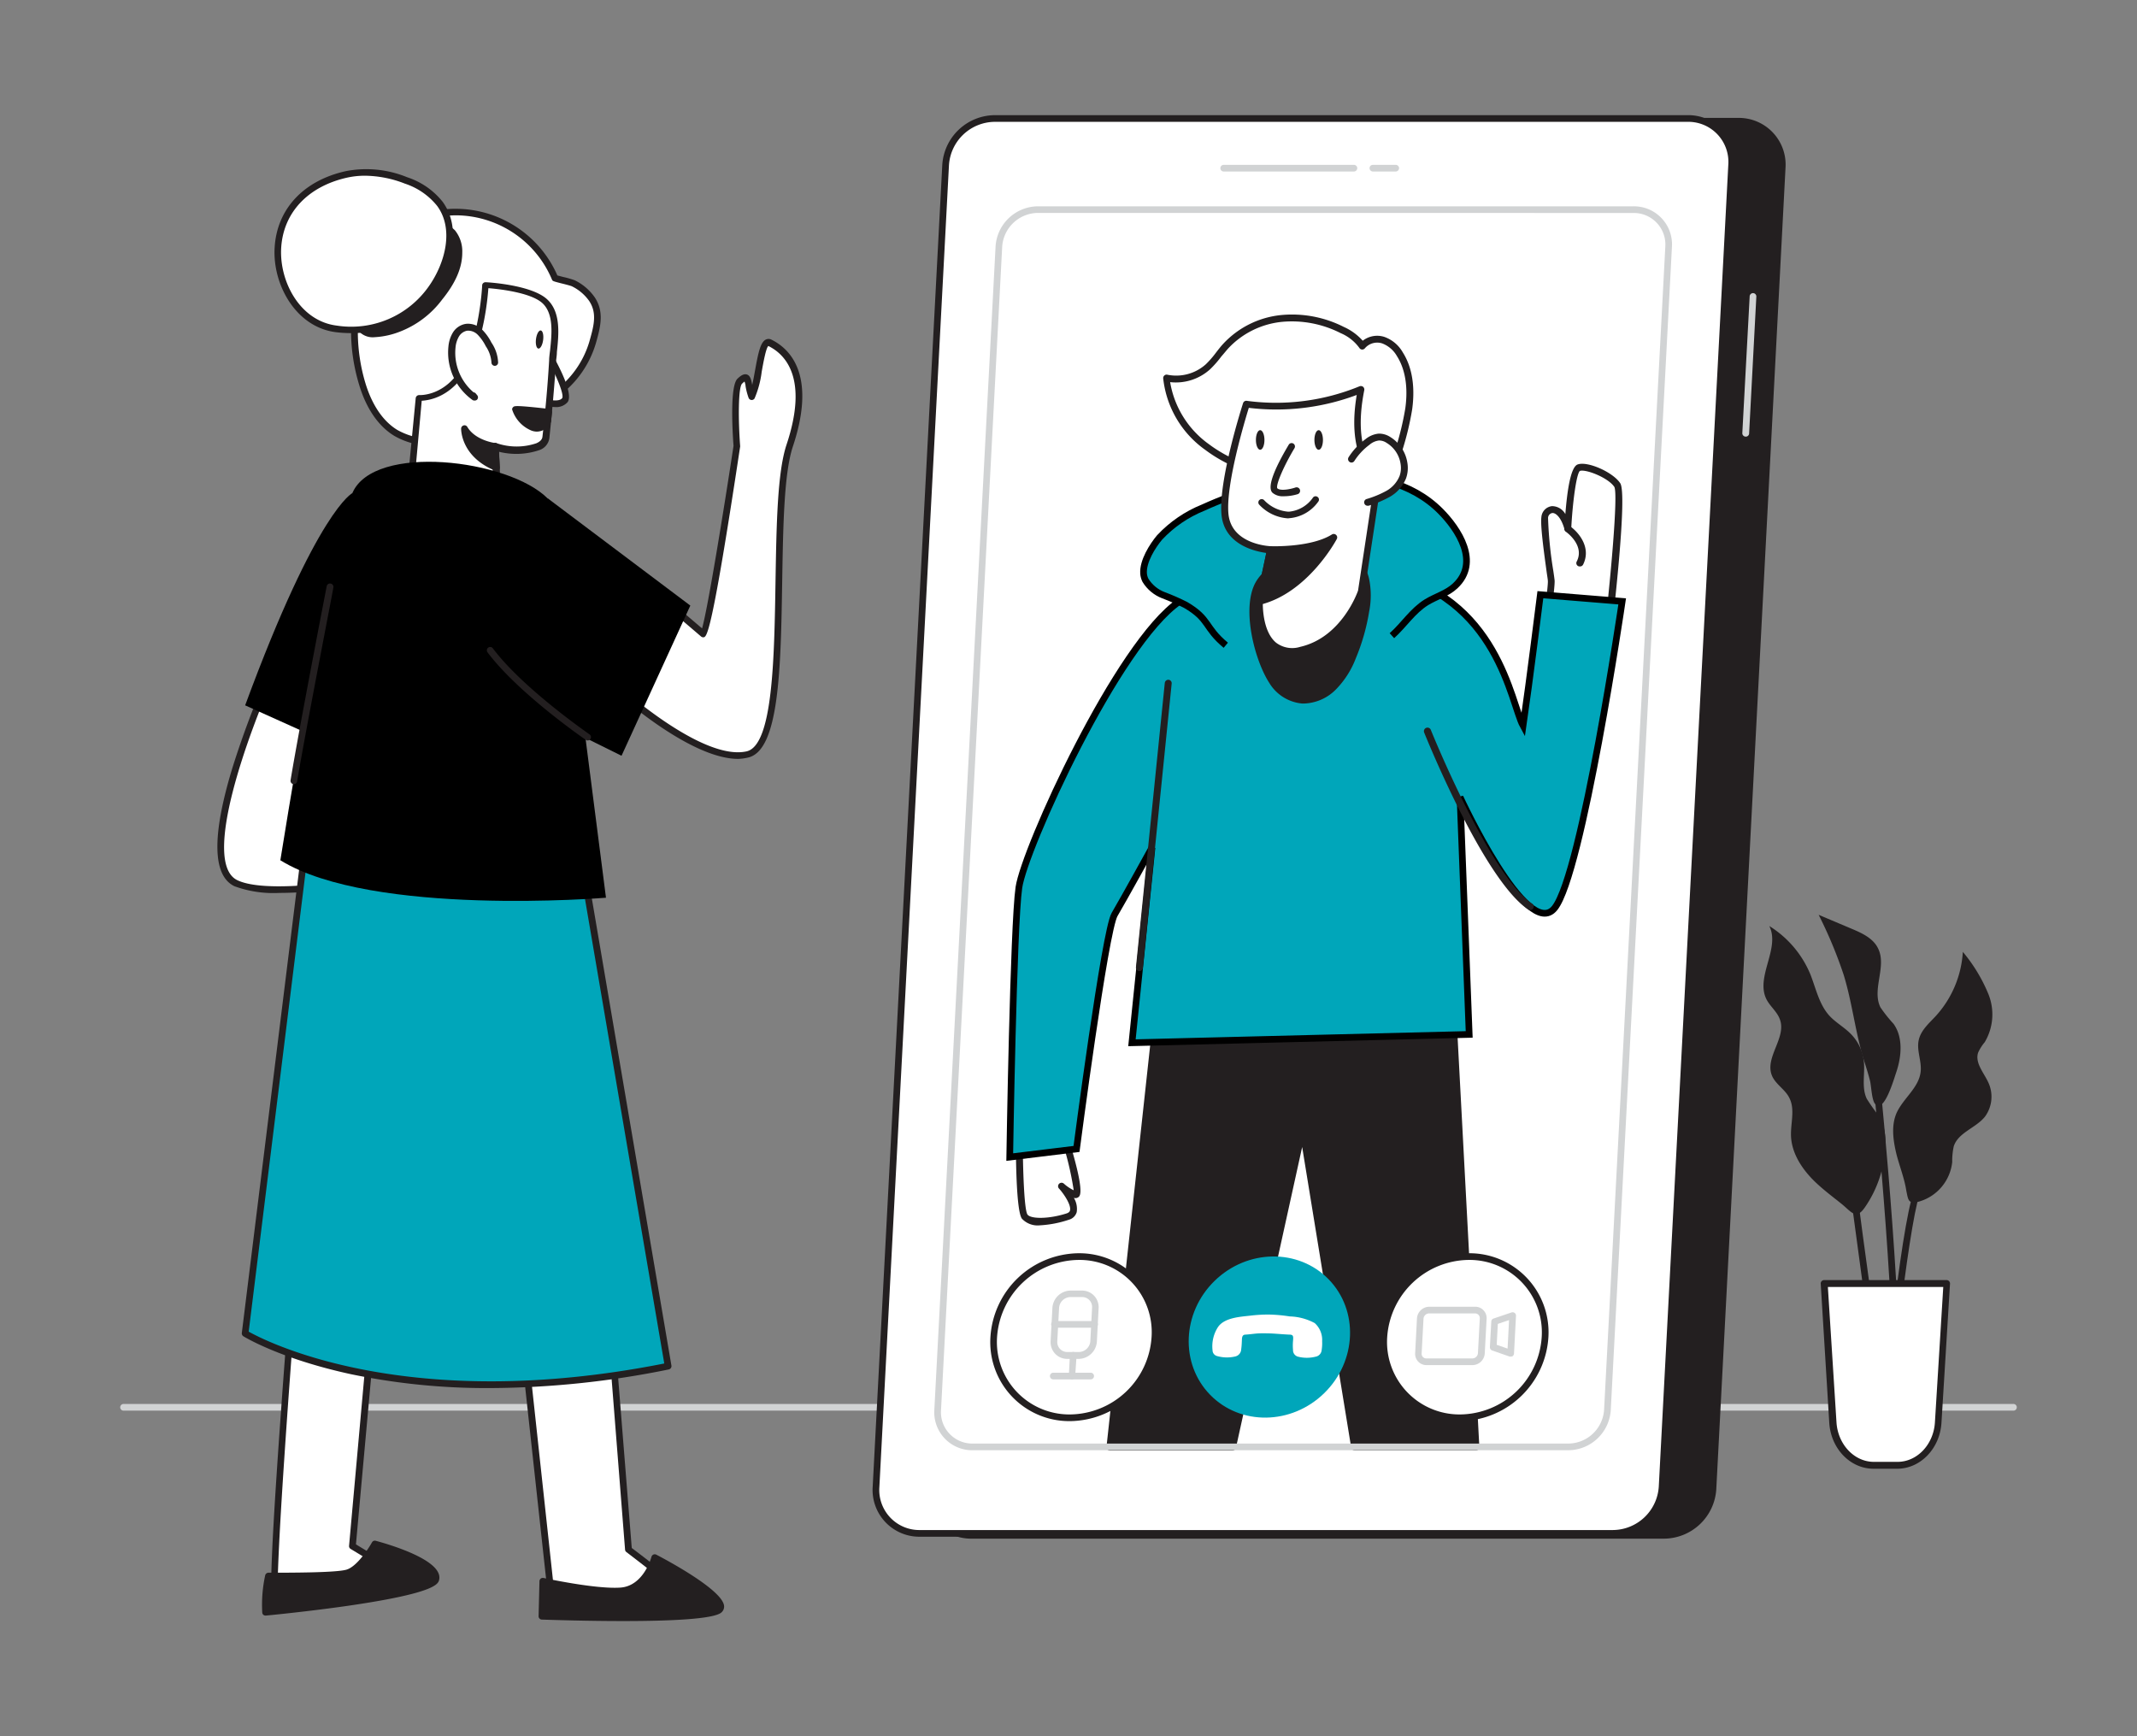 <?xml version="1.0" encoding="UTF-8" standalone="no"?>
<svg
   xmlns:dc="http://purl.org/dc/elements/1.1/"
   xmlns:cc="http://creativecommons.org/ns#"
   xmlns:rdf="http://www.w3.org/1999/02/22-rdf-syntax-ns#"
   xmlns:svg="http://www.w3.org/2000/svg"
   xmlns="http://www.w3.org/2000/svg"
   xmlns:sodipodi="http://sodipodi.sourceforge.net/DTD/sodipodi-0.dtd"
   xmlns:inkscape="http://www.inkscape.org/namespaces/inkscape"
   inkscape:version="1.0 (4035a4fb49, 2020-05-01)"
   sodipodi:docname="video_call_illustration_altered2-cropped.svg"
   id="svg1219"
   version="1.1"
   viewBox="0 0 320 260"
   width="320"
   height="260">
  <rect x="0" y="0" width="320" height="260" fill="#808080" stroke="none"/>
  <defs
     id="defs1223" />
  <sodipodi:namedview
     inkscape:current-layer="_169_video_call_flatline"
     inkscape:window-maximized="1"
     inkscape:window-y="-8"
     inkscape:window-x="-8"
     inkscape:cy="143.53932"
     inkscape:cx="203.57584"
     inkscape:zoom="1.725"
     showgrid="false"
     id="namedview1221"
     inkscape:window-height="1017"
     inkscape:window-width="1920"
     inkscape:pageshadow="2"
     inkscape:pageopacity="0"
     guidetolerance="10"
     gridtolerance="10"
     objecttolerance="10"
     borderopacity="1"
     bordercolor="#666666"
     pagecolor="#ffffff"
     inkscape:document-rotation="0" />
  <g
     data-name="#169_video_call_flatline"
     id="_169_video_call_flatline">
    <g
       id="g1022"
       transform="translate(-40,-22.505)">
      <path
         d="m 341.5,233.75 h -283 a 0.5,0.5 0 0 1 -0.5,-0.5 0.5,0.5 0 0 1 0.5,-0.5 h 283 a 0.5,0.5 0 0 1 0.5,0.5 0.5,0.5 0 0 1 -0.5,0.5 z"
         fill="#d1d3d4"
         id="path1030" />
      <path
         d="M 289.22,252.48 H 185.46 a 6.55,6.55 0 0 1 -6.61,-7 L 189.27,47.57 a 7.43,7.43 0 0 1 7.34,-7 h 103.76 a 6.54,6.54 0 0 1 6.6,7 l -10.41,197.94 a 7.44,7.44 0 0 1 -7.34,6.97 z"
         fill="#231f20"
         id="path1032" />
      <path
         d="M 289.22,252.92 H 185.46 a 7,7 0 0 1 -7.05,-7.44 L 188.83,47.55 a 7.88,7.88 0 0 1 7.78,-7.39 h 103.76 a 7,7 0 0 1 7,7.43 L 297,245.53 a 7.89,7.89 0 0 1 -7.78,7.39 z M 196.61,41 a 7,7 0 0 0 -6.9,6.55 l -10.42,197.98 a 6.11,6.11 0 0 0 6.17,6.51 h 103.76 a 7,7 0 0 0 6.9,-6.56 L 306.53,47.55 A 6.1,6.1 0 0 0 300.37,41 Z"
         fill="#231f20"
         id="path1034" />
      <path
         d="M 281.55,252.13 H 177.79 a 6.55,6.55 0 0 1 -6.61,-7 L 181.6,47.22 a 7.43,7.43 0 0 1 7.34,-7 H 292.7 a 6.54,6.54 0 0 1 6.6,7 l -10.41,197.94 a 7.44,7.44 0 0 1 -7.34,6.97 z"
         fill="#ffffff"
         id="path1036" />
      <path
         d="M 281.55,252.63 H 177.79 a 7,7 0 0 1 -7.11,-7.5 L 181.1,47.19 a 7.94,7.94 0 0 1 7.84,-7.44 H 292.7 a 7,7 0 0 1 7.1,7.5 l -10.41,197.93 a 8,8 0 0 1 -7.84,7.45 z M 188.94,40.75 a 6.93,6.93 0 0 0 -6.84,6.5 l -10.42,197.93 a 6,6 0 0 0 6.11,6.45 h 103.76 a 6.94,6.94 0 0 0 6.84,-6.5 L 298.8,47.19 a 6,6 0 0 0 -6.1,-6.44 z"
         fill="#231f20"
         id="path1038" />
      <path
         d="m 199.32,192.68 c 0,0 2.92,9.31 1.64,8.79 a 6.41,6.41 0 0 1 -2,-1.32 c 0,0 3.38,3.81 1,4.6 -2.38,0.79 -5.59,1.18 -6.45,0 -0.86,-1.18 -0.81,-12.07 -0.81,-12.07"
         fill="#ffffff"
         id="path1040" />
      <path
         d="m 195.71,206 a 3.22,3.22 0 0 1 -2.69,-1 c -0.88,-1.22 -0.91,-9.78 -0.9,-12.37 a 0.51,0.51 0 0 1 0.51,-0.52 v 0 a 0.52,0.52 0 0 1 0.52,0.52 c 0,5.26 0.23,11.1 0.71,11.76 0.48,0.66 3.14,0.7 5.87,-0.18 0.37,-0.13 0.46,-0.3 0.49,-0.43 0.23,-0.84 -1,-2.61 -1.68,-3.33 a 0.52,0.52 0 0 1 0.76,-0.7 6.2,6.2 0 0 0 1.48,1 47.09,47.09 0 0 0 -1.95,-8 0.523,0.523 0 0 1 1,-0.31 c 2.64,8.43 1.93,9.09 1.69,9.31 a 0.72,0.72 0 0 1 -0.72,0.13 3.21,3.21 0 0 1 0.43,2.14 1.66,1.66 0 0 1 -1.17,1.14 16.4,16.4 0 0 1 -4.35,0.84 z"
         fill="#231f20"
         id="path1042" />
      <polygon
         points="242.84,239.18 235.06,191.5 224.56,239.18 206.2,239.18 214.01,167.41 257.38,170.81 261.01,239.18 "
         fill="#231f20"
         id="polygon1044" />
      <path
         d="m 261,239.7 h -18.16 a 0.51,0.51 0 0 1 -0.51,-0.43 l -7.34,-45 -9.92,45.06 a 0.53,0.53 0 0 1 -0.51,0.4 H 206.2 a 0.49,0.49 0 0 1 -0.38,-0.17 0.5,0.5 0 0 1 -0.13,-0.4 l 7.81,-71.78 a 0.52,0.52 0 0 1 0.55,-0.46 l 43.37,3.41 a 0.51,0.51 0 0 1 0.47,0.49 l 3.63,68.37 a 0.49,0.49 0 0 1 -0.14,0.38 0.51,0.51 0 0 1 -0.38,0.13 z m -17.73,-1 h 17.18 l -3.57,-67.38 -42.41,-3.32 -7.69,70.71 h 17.37 l 10.41,-47.28 a 0.51,0.51 0 0 1 1,0 z"
         fill="#231f20"
         id="path1046" />
      <path
         d="m 271,119.74 c 0,0 1.37,-9.28 1.27,-10.24 -0.1,-0.96 -1.18,-7.83 -1,-9.44 0.18,-1.61 2.48,-2.09 3.47,1.64 0,0 0.45,-8.69 1.63,-9.12 1.18,-0.43 4.76,1.06 5.78,2.62 1.02,1.56 -1.78,25.31 -1.78,25.31"
         fill="#ffffff"
         id="path1048" />
      <path
         d="m 280.39,121 h -0.06 a 0.51,0.51 0 0 1 -0.45,-0.57 c 1.33,-11.26 2.43,-23.84 1.86,-25 -0.92,-1.4 -4.3,-2.71 -5.17,-2.4 -0.53,0.46 -1.1,4.86 -1.29,8.66 a 0.52,0.52 0 0 1 -1,0.11 c -0.48,-1.76 -1.29,-2.51 -1.83,-2.47 a 0.76,0.76 0 0 0 -0.64,0.75 60.2,60.2 0 0 0 0.79,7.93 c 0.1,0.68 0.17,1.18 0.19,1.4 0.1,1 -1,8.8 -1.27,10.36 a 0.52,0.52 0 1 1 -1,-0.15 c 0.53,-3.56 1.33,-9.46 1.26,-10.11 0,-0.2 -0.09,-0.7 -0.18,-1.35 -0.46,-3.33 -0.95,-7 -0.79,-8.21 a 1.79,1.79 0 0 1 1.59,-1.65 2.29,2.29 0 0 1 2,1.19 c 0.28,-3.55 0.8,-7.06 1.84,-7.43 1.47,-0.54 5.29,1.15 6.38,2.81 1.09,1.66 -1,20 -1.7,25.66 a 0.51,0.51 0 0 1 -0.53,0.47 z"
         fill="#231f20"
         id="path1050" />
      <path
         d="m 274.76,101.7 c 0,0 3.27,2.23 1.81,5.12"
         fill="#ffffff"
         id="path1052" />
      <path
         d="m 276.57,107.33 a 0.5,0.5 0 0 1 -0.46,-0.75 c 1.24,-2.45 -1.61,-4.43 -1.64,-4.45 a 0.52,0.52 0 0 1 -0.13,-0.72 0.51,0.51 0 0 1 0.72,-0.13 c 1.25,0.85 3.29,3.17 2,5.77 a 0.52,0.52 0 0 1 -0.49,0.28 z"
         fill="#231f20"
         id="path1054" />
      <path
         d="m 247.29,108.28 c 0,0 -21.41,-2 -30.66,4.28 -9.25,6.28 -23.23,37.09 -24.06,42.86 -0.83,5.77 -1.37,40.36 -1.37,40.36 l 10,-1.22 c 0,0 4.26,-32.66 5.7,-35.11 1.44,-2.45 5.6,-10 5.6,-10 l -3,29.21 50.5,-1.25 -1.37,-35.53 c 0,0 10.05,21.76 14.17,16.6 4.12,-5.16 10.11,-45.92 10.11,-45.92 l -12.25,-1 c 0,0 -1.64,13.14 -2.59,19.62 -1.8,-3.3 -3.74,-19.44 -20.78,-22.9 z"
         fill="#00a6ba"
         id="path1056"
         style="stroke:#000000;stroke-opacity:1" />
      <path
         d="M 223.552,119.131 C 220.324,116.449 221.21,115.23 217.51,113.08 c -1.07,-0.539 -2.168,-1.019 -3.29,-1.44 -1.123,-0.427 -2.073,-1.215 -2.7,-2.24 -0.16,-0.318 -0.256,-0.665 -0.28,-1.02 -0.12,-1.83 1.35,-4.14 2.4,-5.39 1.824,-1.949 4.053,-3.475 6.53,-4.47 10.41,-4.75 26.83,-8.19 35.51,0.51 2.68,2.69 6,7.68 2.22,11.21 -1.21,1.14 -2.89,1.59 -4.31,2.46 -2.07,1.29 -3.37,3.39 -5.16,5"
         fill="#00a6ba"
         id="path1058"
         style="stroke:#000000;stroke-opacity:1"
         sodipodi:nodetypes="ccccccccccc" />
      <path
         d="m 230.46,124.48 a 5.89,5.89 0 0 0 4.52,2.86 6.46,6.46 0 0 0 4.68,-2 13.26,13.26 0 0 0 2.76,-4.39 29.77,29.77 0 0 0 2,-6.92 11.79,11.79 0 0 0 0,-4.66 5.27,5.27 0 0 0 -2.68,-3.58 c -3.68,-1.74 -11.67,0.51 -13.51,4.55 -1.72,3.78 0.2,11.01 2.23,14.14 z"
         fill="#231f20"
         id="path1060" />
      <path
         d="M 235.21,127.86 H 235 a 6.43,6.43 0 0 1 -4.94,-3.1 v 0 c -2.13,-3.3 -4.07,-10.65 -2.24,-14.66 0.84,-1.83 2.92,-3.47 5.71,-4.49 3.13,-1.14 6.47,-1.26 8.49,-0.3 a 5.71,5.71 0 0 1 3,3.92 12.39,12.39 0 0 1 0,4.86 30.79,30.79 0 0 1 -2,7 13.51,13.51 0 0 1 -2.88,4.56 7,7 0 0 1 -4.93,2.21 z m -4.32,-3.66 a 5.41,5.41 0 0 0 4.11,2.63 6,6 0 0 0 4.3,-1.87 12.89,12.89 0 0 0 2.65,-4.23 29.29,29.29 0 0 0 2,-6.81 11.44,11.44 0 0 0 0,-4.45 4.71,4.71 0 0 0 -2.4,-3.23 c -1.76,-0.83 -4.85,-0.7 -7.69,0.34 -2.54,0.92 -4.41,2.36 -5.13,4 -1.66,3.63 0.21,10.64 2.17,13.67 z"
         fill="#231f20"
         id="path1062" />
      <path
         d="m 248.81,92.13 a 66.86,66.86 0 0 0 2.19,-8.38 12.2,12.2 0 0 0 -1.32,-8.2 4.78,4.78 0 0 0 -2.5,-2.11 2.93,2.93 0 0 0 -3.13,0.89 6.92,6.92 0 0 0 -3,-2.39 16.75,16.75 0 0 0 -9.07,-1.75 13.22,13.22 0 0 0 -8.42,4.18 38.16,38.16 0 0 1 -2.6,3.06 7.11,7.11 0 0 1 -6.22,1.69 14.71,14.71 0 0 0 6.11,10.35 28.67,28.67 0 0 0 11.41,4.68 19,19 0 0 0 6.59,0.48 9,9 0 0 0 5.85,-3.13"
         fill="#ffffff"
         id="path1064" />
      <path
         d="m 237,95.26 a 24,24 0 0 1 -4.9,-0.6 c -5,-1.06 -8.67,-2.57 -11.61,-4.78 a 15.11,15.11 0 0 1 -6.31,-10.72 0.52,0.52 0 0 1 0.18,-0.43 0.49,0.49 0 0 1 0.45,-0.11 6.64,6.64 0 0 0 5.76,-1.57 14.51,14.51 0 0 0 1.56,-1.8 c 0.32,-0.41 0.64,-0.83 1,-1.22 a 13.7,13.7 0 0 1 8.76,-4.35 17.12,17.12 0 0 1 9.35,1.79 8.32,8.32 0 0 1 2.82,2.06 3.52,3.52 0 0 1 3.22,-0.58 5.16,5.16 0 0 1 2.78,2.33 c 1.76,2.77 1.73,6.17 1.4,8.54 a 43.9,43.9 0 0 1 -1.52,6.28 c -0.22,0.72 -0.43,1.44 -0.63,2.17 a 0.519,0.519 0 1 1 -1,-0.28 c 0.2,-0.73 0.41,-1.45 0.63,-2.18 a 43.45,43.45 0 0 0 1.49,-6.13 c 0.31,-2.2 0.34,-5.35 -1.25,-7.85 a 4.29,4.29 0 0 0 -2.21,-1.9 2.42,2.42 0 0 0 -2.57,0.71 0.52,0.52 0 0 1 -0.43,0.21 0.52,0.52 0 0 1 -0.42,-0.25 6.63,6.63 0 0 0 -2.78,-2.2 16.09,16.09 0 0 0 -8.77,-1.7 12.73,12.73 0 0 0 -8.1,4 c -0.33,0.37 -0.64,0.77 -1,1.17 a 15.82,15.82 0 0 1 -1.68,1.92 7.64,7.64 0 0 1 -6,1.94 14.32,14.32 0 0 0 5.83,9.31 c 2.82,2.11 6.38,3.56 11.21,4.59 a 19,19 0 0 0 6.41,0.47 8.43,8.43 0 0 0 5.51,-2.93 0.51,0.51 0 0 1 0.72,-0.1 0.52,0.52 0 0 1 0.1,0.73 9.5,9.5 0 0 1 -6.19,3.32 13.14,13.14 0 0 1 -1.81,0.14 z"
         fill="#231f20"
         id="path1066" />
      <path
         d="m 230.25,104.82 -1.66,7.74 c 0,0 -0.47,8.83 6.18,7.31 6.65,-1.52 9,-8.77 9,-8.77 L 246.4,94 c 0,0 -4.7,-2.64 -2.62,-13.17 A 33.22,33.22 0 0 1 226.63,83 c 0,0 -3.63,11.42 -3.21,16.5 0.42,5.08 6.83,5.32 6.83,5.32 z"
         fill="#ffffff"
         id="path1068" />
      <path
         d="m 233.31,120.56 a 4.46,4.46 0 0 1 -2.93,-1 c -2.53,-2.13 -2.31,-6.82 -2.3,-7 l 1.54,-7.25 c -1.68,-0.23 -6.29,-1.24 -6.71,-5.73 -0.48,-5.13 3.08,-16.23 3.23,-16.7 a 0.5,0.5 0 0 1 0.56,-0.35 32.89,32.89 0 0 0 16.86,-2.17 0.55,0.55 0 0 1 0.54,0.06 0.53,0.53 0 0 1 0.19,0.51 c -2,10 2.32,12.6 2.37,12.62 a 0.54,0.54 0 0 1 0.25,0.53 l -2.6,17.13 c -0.12,0.39 -2.58,7.63 -9.43,9.2 a 7.35,7.35 0 0 1 -1.57,0.15 z m -4.21,-7.89 c 0,0 -0.18,4.3 2,6.09 a 4,4 0 0 0 3.6,0.61 c 6.28,-1.44 8.64,-8.36 8.66,-8.43 l 2.53,-16.73 c -1,-0.79 -4.17,-4 -2.73,-12.56 A 34.31,34.31 0 0 1 227,83.58 c -0.64,2.07 -3.46,11.49 -3.05,15.87 0.43,4.57 6.09,4.84 6.33,4.85 a 0.52,0.52 0 0 1 0.48,0.63 l -1.65,7.74 z"
         fill="#231f20"
         id="path1070" />
      <path
         d="m 233.41,89.36 c 0,0 -3.42,5.72 -2.52,6.58 0.9,0.86 3.29,0 3.29,0"
         fill="#ffffff"
         id="path1072" />
      <path
         d="m 232.18,96.82 a 2.34,2.34 0 0 1 -1.63,-0.52 c -1,-0.94 0.78,-4.43 2.43,-7.2 a 0.5,0.5 0 0 1 0.69,-0.17 0.51,0.51 0 0 1 0.17,0.69 c -1.61,2.68 -2.81,5.48 -2.58,6 0.48,0.46 2.07,0.12 2.75,-0.12 a 0.527,0.527 0 0 1 0.33,1 7.23,7.23 0 0 1 -2.16,0.32 z"
         fill="#231f20"
         id="path1074" />
      <ellipse
         cx="237.47"
         cy="88.38"
         rx="0.64"
         ry="1.47"
         transform="rotate(-0.06,248.232,95.623)"
         fill="#231f20"
         id="ellipse1076" />
      <ellipse
         cx="228.71"
         cy="88.38"
         rx="0.64"
         ry="1.47"
         transform="rotate(-0.06,238.682,95.618)"
         fill="#231f20"
         id="ellipse1078" />
      <path
         d="m 242.33,91.26 a 9.75,9.75 0 0 1 2.39,-2.57 3.3,3.3 0 0 1 1.72,-0.74 2.63,2.63 0 0 1 1.42,0.43 5,5 0 0 1 2.34,3.54 4.25,4.25 0 0 1 -0.2,2.08 5.08,5.08 0 0 1 -2.17,2.46 14.7,14.7 0 0 1 -3.06,1.29"
         fill="#ffffff"
         id="path1080" />
      <path
         d="m 244.79,98.24 a 0.5,0.5 0 0 1 -0.49,-0.35 0.51,0.51 0 0 1 0.32,-0.65 14.82,14.82 0 0 0 3,-1.24 4.52,4.52 0 0 0 1.95,-2.2 3.59,3.59 0 0 0 0.16,-1.8 4.43,4.43 0 0 0 -2.09,-3.17 2,2 0 0 0 -1.14,-0.36 2.65,2.65 0 0 0 -1.43,0.64 9.13,9.13 0 0 0 -2.26,2.42 0.51,0.51 0 0 1 -0.71,0.16 0.52,0.52 0 0 1 -0.16,-0.71 10.13,10.13 0 0 1 2.52,-2.7 3.67,3.67 0 0 1 2,-0.84 3.07,3.07 0 0 1 1.71,0.5 5.51,5.51 0 0 1 2.58,3.91 4.64,4.64 0 0 1 -0.21,2.3 5.58,5.58 0 0 1 -2.38,2.73 15.85,15.85 0 0 1 -3.16,1.34 0.44,0.44 0 0 1 -0.21,0.02 z"
         fill="#231f20"
         id="path1082" />
      <path
         d="m 230.25,104.82 c 0,0 6.08,0.26 9.47,-1.84 0,0 -4.22,7.87 -11.13,9.58 z"
         fill="#231f20"
         id="path1084" />
      <path
         d="m 228.59,113.07 a 0.54,0.54 0 0 1 -0.36,-0.14 0.5,0.5 0 0 1 -0.14,-0.48 l 1.65,-7.74 a 0.53,0.53 0 0 1 0.53,-0.41 c 0.06,0 6,0.23 9.18,-1.76 a 0.51,0.51 0 0 1 0.62,0.07 0.5,0.5 0 0 1 0.1,0.62 c -0.17,0.33 -4.4,8.09 -11.46,9.83 z m 2.07,-7.72 -1.38,6.48 c 4.38,-1.44 7.58,-5.43 9.06,-7.61 a 23.38,23.38 0 0 1 -7.68,1.13 z"
         fill="#231f20"
         id="path1086" />
      <path
         d="m 232.9,100.13 a 6.43,6.43 0 0 1 -4.36,-2.07 0.5,0.5 0 0 1 0.75,-0.66 5.57,5.57 0 0 0 3.62,1.73 H 233 a 4.91,4.91 0 0 0 3.62,-2.13 0.49,0.49 0 0 1 0.7,-0.06 0.49,0.49 0 0 1 0.07,0.7 5.89,5.89 0 0 1 -4.4,2.47 z"
         fill="#231f20"
         id="path1088" />
      <path
         d="m 210.62,167.92 h -0.05 a 0.53,0.53 0 0 1 -0.47,-0.57 l 4.32,-42.59 a 0.54,0.54 0 0 1 0.57,-0.46 0.52,0.52 0 0 1 0.46,0.57 l -4.32,42.59 a 0.52,0.52 0 0 1 -0.51,0.46 z"
         fill="#231f20"
         id="path1094" />
      <path
         d="m 269.11,158.79 a 0.52,0.52 0 0 1 -0.29,-0.09 c -6.68,-4.54 -15.21,-25.62 -15.57,-26.52 a 0.537,0.537 0 0 1 1,-0.39 c 0.08,0.22 8.77,21.7 15.19,26.05 a 0.52,0.52 0 0 1 0.13,0.72 0.51,0.51 0 0 1 -0.46,0.23 z"
         fill="#231f20"
         id="path1096" />
      <path
         d="m 274.87,239.68 h -89.22 a 5.68,5.68 0 0 1 -5.74,-6.06 L 189.08,59.4 a 6.41,6.41 0 0 1 6.32,-6 h 89.22 a 5.7,5.7 0 0 1 5.74,6.06 l -9.16,174.22 a 6.42,6.42 0 0 1 -6.33,6 z M 195.4,54.39 a 5.41,5.41 0 0 0 -5.33,5.06 l -9.16,174.23 a 4.69,4.69 0 0 0 4.74,5 h 89.22 a 5.41,5.41 0 0 0 5.33,-5.06 L 289.37,59.4 a 4.72,4.72 0 0 0 -4.75,-5 z"
         fill="#d1d3d4"
         id="path1098" />
      <ellipse
         cx="259.29"
         cy="222.75"
         rx="12.39"
         ry="11.75"
         transform="rotate(-44.25,259.262,222.735)"
         fill="#ffffff"
         id="ellipse1100" />
      <path
         d="m 258.65,235.32 a 11.85,11.85 0 0 1 -11.93,-12.6 13.4,13.4 0 0 1 13.2,-12.54 11.84,11.84 0 0 1 11.94,12.59 13.4,13.4 0 0 1 -13.21,12.55 z m 1.27,-24.14 a 12.38,12.38 0 0 0 -12.2,11.59 10.85,10.85 0 0 0 10.93,11.55 12.38,12.38 0 0 0 12.21,-11.6 v 0 a 10.84,10.84 0 0 0 -10.94,-11.54 z"
         fill="#231f20"
         id="path1102" />
      <ellipse
         cx="230.08"
         cy="222.75"
         rx="12.39"
         ry="11.75"
         transform="rotate(-44.25,230.054,222.74)"
         fill="#00a6ba"
         id="ellipse1104" />
      <ellipse
         cx="200.87"
         cy="222.75"
         rx="12.39"
         ry="11.75"
         transform="rotate(-44.25,200.85,222.733)"
         fill="#ffffff"
         id="ellipse1106" />
      <path
         d="m 200.24,235.32 a 11.83,11.83 0 0 1 -11.93,-12.6 13.38,13.38 0 0 1 13.2,-12.54 11.84,11.84 0 0 1 11.93,12.59 13.39,13.39 0 0 1 -13.2,12.55 z m 1.27,-24.14 a 12.39,12.39 0 0 0 -12.21,11.59 10.85,10.85 0 0 0 10.94,11.55 12.37,12.37 0 0 0 12.2,-11.6 10.82,10.82 0 0 0 -10.93,-11.54 z"
         fill="#231f20"
         id="path1108" />
      <path
         d="m 242.74,48.19 h -19.5 a 0.5,0.5 0 0 1 -0.5,-0.5 0.5,0.5 0 0 1 0.5,-0.5 h 19.5 a 0.5,0.5 0 0 1 0.5,0.5 0.51,0.51 0 0 1 -0.5,0.5 z"
         fill="#d1d3d4"
         id="path1110" />
      <path
         d="m 249,48.19 h -3.42 a 0.51,0.51 0 0 1 -0.5,-0.5 0.5,0.5 0 0 1 0.5,-0.5 H 249 a 0.5,0.5 0 0 1 0.5,0.5 0.51,0.51 0 0 1 -0.5,0.5 z"
         fill="#d1d3d4"
         id="path1112" />
      <path
         d="m 301.38,87.89 v 0 A 0.51,0.51 0 0 1 300.9,87.36 L 302,66.9 a 0.5,0.5 0 1 1 1,0 l -1.08,20.46 a 0.5,0.5 0 0 1 -0.54,0.53 z"
         fill="#d1d3d4"
         id="path1114" />
      <path
         d="m 201.54,226 h -1.71 a 2.51,2.51 0 0 1 -1.83,-0.77 2.55,2.55 0 0 1 -0.68,-1.87 l 0.27,-5 a 2.76,2.76 0 0 1 2.73,-2.59 H 202 a 2.48,2.48 0 0 1 2.51,2.64 l -0.26,5 a 2.77,2.77 0 0 1 -2.71,2.59 z m -1.22,-9.26 a 1.74,1.74 0 0 0 -1.73,1.64 l -0.27,5 a 1.5,1.5 0 0 0 0.41,1.13 1.48,1.48 0 0 0 1.1,0.46 h 1.71 a 1.75,1.75 0 0 0 1.73,-1.64 l 0.26,-5 a 1.49,1.49 0 0 0 -0.4,-1.13 1.52,1.52 0 0 0 -1.11,-0.46 z"
         fill="#d1d3d4"
         id="path1116" />
      <path
         d="m 200.52,229.07 v 0 a 0.51,0.51 0 0 1 -0.47,-0.53 l 0.16,-3.1 a 0.5,0.5 0 0 1 0.53,-0.47 0.48,0.48 0 0 1 0.47,0.52 L 201,228.6 a 0.5,0.5 0 0 1 -0.48,0.47 z"
         fill="#d1d3d4"
         id="path1118" />
      <path
         d="m 203.32,229.07 h -5.6 a 0.5,0.5 0 1 1 0,-1 h 5.6 a 0.5,0.5 0 0 1 0,1 z"
         fill="#d1d3d4"
         id="path1120" />
      <path
         d="m 203.9,221.33 h -6 a 0.5,0.5 0 0 1 0,-1 h 6 a 0.5,0.5 0 0 1 0,1 z"
         fill="#d1d3d4"
         id="path1122" />
      <path
         d="m 260.49,226.93 h -6.88 a 1.68,1.68 0 0 1 -1.7,-1.8 l 0.27,-5.19 a 1.87,1.87 0 0 1 1.84,-1.75 h 6.88 a 1.68,1.68 0 0 1 1.24,0.53 1.71,1.71 0 0 1 0.47,1.27 l -0.28,5.2 a 1.86,1.86 0 0 1 -1.84,1.74 z M 254,219.19 a 0.85,0.85 0 0 0 -0.84,0.8 l -0.28,5.2 a 0.69,0.69 0 0 0 0.71,0.74 h 6.88 a 0.84,0.84 0 0 0 0.84,-0.8 l 0.28,-5.19 a 0.72,0.72 0 0 0 -0.19,-0.53 0.71,0.71 0 0 0 -0.52,-0.22 z"
         fill="#d1d3d4"
         id="path1124" />
      <path
         d="m 266.21,225.65 a 0.45,0.45 0 0 1 -0.16,0 l -2.61,-0.91 a 0.52,0.52 0 0 1 -0.34,-0.5 l 0.21,-3.84 a 0.48,0.48 0 0 1 0.33,-0.44 l 2.71,-0.92 a 0.51,0.51 0 0 1 0.46,0.08 0.49,0.49 0 0 1 0.2,0.42 l -0.3,5.67 a 0.52,0.52 0 0 1 -0.22,0.39 0.54,0.54 0 0 1 -0.28,0.05 z m -2.09,-1.76 1.63,0.57 0.22,-4.27 -1.68,0.57 z"
         fill="#d1d3d4"
         id="path1126" />
      <path
         d="m 230,219.36 a 22.77,22.77 0 0 0 -2.74,0.16 c -1.54,0.18 -4,0.29 -4.93,1.8 a 5.29,5.29 0 0 0 -0.76,3.4 0.9,0.9 0 0 0 0.66,0.85 5.37,5.37 0 0 0 2.73,0.07 1.14,1.14 0 0 0 0.9,-1.07 c 0.07,-0.5 0.09,-1 0.11,-1.5 0.02,-0.5 0.18,-0.68 0.48,-0.7 1.25,-0.08 1.5,-0.21 2.74,-0.2 1.59,0 2.17,0.11 3.76,0.19 0.7,0 0.74,0.15 0.67,0.95 a 7.72,7.72 0 0 0 0,1.36 1,1 0 0 0 0.75,1 5.37,5.37 0 0 0 2.64,0 1.1,1.1 0 0 0 0.9,-1 6.46,6.46 0 0 0 0.07,-1.32 3.38,3.38 0 0 0 -1.11,-2.71 8.35,8.35 0 0 0 -3.74,-1 23.14,23.14 0 0 0 -3.13,-0.28 z"
         fill="#ffffff"
         id="path1128" />
      <path
         d="m 80.74,123.15 c 0,0 -12.74,28.12 -5.41,31.62 7.33,3.5 37.21,-3.77 37.21,-3.77 l -1.77,-14.1 z"
         fill="#ffffff"
         id="path1130" />
      <path
         d="m 81.83,156.22 a 17,17 0 0 1 -6.72,-1 c -3.3,-1.58 -3.41,-7.54 -0.31,-17.72 a 137.71,137.71 0 0 1 5.49,-14.56 0.45,0.45 0 0 1 0.28,-0.26 0.5,0.5 0 0 1 0.38,0 l 30,13.78 a 0.49,0.49 0 0 1 0.29,0.39 L 113,151 a 0.5,0.5 0 0 1 -0.38,0.55 c -0.94,0.2 -19.54,4.67 -30.79,4.67 z M 81,123.81 c -3.58,8 -11,27.86 -5.45,30.51 6.63,3.15 32.75,-2.81 36.45,-3.68 l -1.68,-13.38 z"
         fill="#231f20"
         id="path1132" />
      <path
         d="m 92.8,96.33 c 0,0 -5.25,2.39 -16.09,31.8 l 15.08,6.79 z"
         fill="#00a6ba"
         id="path1134"
         style="fill:#000000;fill-opacity:1" />
      <path
         d="m 131.53,124.88 c 0,0 13.09,12.15 20.34,10.64 7.25,-1.51 3,-36.12 6.38,-46.27 3.67,-11 -0.87,-14.35 -3,-15.38 -1.48,-0.72 -1.66,6.34 -2.71,8.08 -0.75,-2 -0.27,-3.76 -1.8,-2.32 -1.08,1 -0.44,9.73 -0.44,9.73 0,0 -4.25,28.1 -5,28.12 l -5.84,-5"
         fill="#ffffff"
         id="path1136" />
      <path
         d="m 150.54,136.15 c -7.52,0 -18.84,-10.43 -19.35,-10.9 a 0.502,0.502 0 0 1 0.68,-0.74 c 0.13,0.12 13,12 19.89,10.52 4,-0.83 4.18,-14 4.37,-25.56 0.14,-8.35 0.27,-16.25 1.65,-20.38 3.35,-10.06 -0.27,-13.57 -2.72,-14.77 -0.35,0.23 -0.76,2.5 -1,3.85 a 14.71,14.71 0 0 1 -1.07,4 0.5,0.5 0 0 1 -0.89,-0.08 9.57,9.57 0 0 1 -0.46,-1.78 c 0,-0.22 -0.1,-0.5 -0.15,-0.67 a 3.13,3.13 0 0 0 -0.37,0.32 c -0.57,0.53 -0.59,5.25 -0.29,9.32 a 0.41,0.41 0 0 1 0,0.11 c -4.31,28.53 -5,28.54 -5.52,28.55 a 0.48,0.48 0 0 1 -0.33,-0.12 l -5.85,-5 a 0.51,0.51 0 0 1 -0.05,-0.71 0.5,0.5 0 0 1 0.7,-0.06 l 5.35,4.56 c 0.86,-3 3.28,-17.88 4.71,-27.33 -0.16,-2.16 -0.56,-9 0.6,-10.07 0.44,-0.42 0.92,-0.78 1.41,-0.62 0.49,0.16 0.64,0.76 0.78,1.51 v 0.07 c 0.16,-0.67 0.3,-1.46 0.44,-2.23 0.47,-2.58 0.79,-4.17 1.6,-4.58 a 0.93,0.93 0 0 1 0.83,0 c 2.74,1.34 6.82,5.2 3.23,16 -1.33,4 -1.46,11.8 -1.6,20.08 -0.21,13.13 -0.42,25.53 -5.16,26.52 a 7.38,7.38 0 0 1 -1.43,0.19 z"
         fill="#231f20"
         id="path1138" />
      <path
         d="m 81.29,262.61 c 1.21,0.56 21,-2.19 19.53,-3.42 -1.47,-1.23 -8,-5.15 -8,-5.15 l 3.8,-41.81 -11.83,-6.44 c 0,0 -4.71,56.21 -3.5,56.82 z"
         fill="#ffffff"
         id="path1140" />
      <path
         d="m 82.15,263.17 a 3.46,3.46 0 0 1 -1.08,-0.11 v 0 c -0.5,-0.23 -1.06,-0.5 1,-29.11 1,-14 2.17,-28.06 2.18,-28.2 a 0.49,0.49 0 0 1 0.26,-0.4 0.51,0.51 0 0 1 0.48,0 l 11.83,6.44 a 0.51,0.51 0 0 1 0.25,0.49 l -3.77,41.5 c 1.27,0.76 6.49,3.92 7.85,5 a 0.66,0.66 0 0 1 0.16,0.89 c -0.88,1.4 -14.98,3.5 -19.16,3.5 z m -0.5,-1 c 2.07,0.2 16.07,-1.71 18.52,-2.86 -1.93,-1.41 -7.6,-4.81 -7.66,-4.85 a 0.48,0.48 0 0 1 -0.24,-0.47 L 96,212.52 85.13,206.59 c -1.71,21.24 -4.01,52.53 -3.48,55.59 z"
         fill="#231f20"
         id="path1142" />
      <path
         d="m 117.89,218.66 4.8,44 c 0,0 23.38,2.27 22.17,0.66 -1.21,-1.61 -10.74,-8.83 -10.74,-8.83 L 131,215.92 Z"
         fill="#ffffff"
         id="path1144" />
      <path
         d="m 140.88,264.42 c -4.55,0 -11.82,-0.59 -18.24,-1.21 a 0.51,0.51 0 0 1 -0.45,-0.45 l -4.8,-44 a 0.51,0.51 0 0 1 0.4,-0.54 l 13.14,-2.74 a 0.51,0.51 0 0 1 0.41,0.09 0.5,0.5 0 0 1 0.19,0.36 l 3.07,38.39 c 1.36,1 9.5,7.25 10.66,8.8 a 0.66,0.66 0 0 1 0.07,0.72 c -0.26,0.4 -1.94,0.58 -4.45,0.58 z m -17.74,-2.17 c 9,0.86 18.83,1.48 21,1.07 -1.66,-1.7 -7.9,-6.53 -10.34,-8.39 a 0.49,0.49 0 0 1 -0.2,-0.35 l -3,-38.06 -12.14,2.53 z"
         fill="#231f20"
         id="path1146" />
      <path
         d="m 86.15,145.87 -9.44,76.31 c 0,0 21.38,13.34 63.34,4.91 l -12.93,-75.72 z"
         fill="#231f20"
         id="path1148"
         style="fill:#00a6ba;fill-opacity:1" />
      <path
         d="M 113.4,230.37 A 99.48,99.48 0 0 1 92.54,228.29 C 82,226 76.66,222.75 76.44,222.61 a 0.52,0.52 0 0 1 -0.23,-0.49 l 9.44,-76.31 a 0.53,0.53 0 0 1 0.19,-0.34 0.5,0.5 0 0 1 0.37,-0.1 l 41,5.5 a 0.51,0.51 0 0 1 0.43,0.41 l 12.9,75.72 a 0.51,0.51 0 0 1 -0.39,0.58 136.18,136.18 0 0 1 -26.75,2.79 z m -36.16,-8.45 c 2.61,1.46 23.78,12.38 62.23,4.77 l -12.78,-74.88 -40.11,-5.38 z"
         fill="#231f20"
         id="path1150" />
      <path
         d="m 105.91,88.7 a 11.19,11.19 0 0 1 -6.69,-1.38 c -2.58,-1.58 -4.13,-4.43 -5,-7.33 -3.13,-10.45 -0.13,-24.31 12.64,-25.66 a 16.13,16.13 0 0 1 16.24,9.82 c 0,0.06 2.45,0.62 2.75,0.77 a 7.25,7.25 0 0 1 2.78,2.37 c 1.28,1.93 0.83,3.92 0.22,6.09 a 14.59,14.59 0 0 1 -9,10 c -2.19,0.75 -3.06,0.55 -4.78,1.89 a 14.13,14.13 0 0 1 -5.94,3 21.84,21.84 0 0 1 -3.22,0.43 z"
         fill="#ffffff"
         id="path1152" />
      <path
         d="M 104.81,89.24 A 11,11 0 0 1 99,87.75 C 96.65,86.31 94.84,83.67 93.78,80.13 91.61,73 92.4,65.43 95.79,60.32 a 14.62,14.62 0 0 1 11,-6.49 16.66,16.66 0 0 1 16.67,9.92 l 0.83,0.22 a 15,15 0 0 1 1.76,0.5 7.8,7.8 0 0 1 3,2.55 c 1.37,2.06 0.94,4.16 0.29,6.49 A 15.16,15.16 0 0 1 120,83.81 c -0.71,0.25 -1.28,0.39 -1.79,0.52 a 6.33,6.33 0 0 0 -2.84,1.3 14.57,14.57 0 0 1 -6.13,3.05 22.19,22.19 0 0 1 -3.33,0.52 v 0 c -0.35,0.02 -0.73,0.04 -1.1,0.04 z m 1.1,-0.54 z m 2.46,-33.95 a 14.41,14.41 0 0 0 -1.46,0.07 13.47,13.47 0 0 0 -10.28,6 c -3.19,4.8 -3.95,12.24 -1.93,19 0.69,2.31 2.08,5.4 4.78,7.06 a 10.68,10.68 0 0 0 6.39,1.3 v 0 a 19.9,19.9 0 0 0 3.17,-0.49 13.85,13.85 0 0 0 5.75,-2.87 7.21,7.21 0 0 1 3.21,-1.46 c 0.48,-0.12 1,-0.26 1.71,-0.49 a 14.15,14.15 0 0 0 8.66,-9.63 c 0.61,-2.16 1,-3.95 -0.15,-5.67 a 6.84,6.84 0 0 0 -2.6,-2.2 c -0.15,-0.07 -1,-0.3 -1.56,-0.43 -1.31,-0.34 -1.31,-0.34 -1.42,-0.6 a 15.68,15.68 0 0 0 -14.27,-9.59 z"
         fill="#231f20"
         id="path1154" />
      <path
         d="m 122,75.27 c 0,0 3.46,6 2.6,7.12 -0.86,1.12 -3.42,0.21 -3.42,0.21"
         fill="#ffffff"
         id="path1156" />
      <path
         d="m 123.1,83.46 a 6.52,6.52 0 0 1 -2.11,-0.4 0.5,0.5 0 1 1 0.34,-0.93 c 0.58,0.21 2.34,0.65 2.85,0 0.34,-0.49 -0.89,-3.56 -2.64,-6.57 a 0.5,0.5 0 0 1 0.19,-0.68 0.5,0.5 0 0 1 0.68,0.18 c 1.09,1.88 3.53,6.4 2.58,7.67 a 2.25,2.25 0 0 1 -1.89,0.73 z"
         fill="#231f20"
         id="path1158" />
      <path
         d="m 121.61,67.62 c 2.31,2.12 1.36,6.25 1.18,9 q -0.39,5.73 -1,11.44 c -0.27,2.41 -6.55,2.09 -7.61,1.3 l 0.41,9.63 -12.88,-5.83 1.07,-11 c 0,0 4.15,0.28 6.89,-4.51 2.74,-4.79 3.09,-12.39 3.09,-12.39 0,0 6.6,0.29 8.85,2.36 z"
         fill="#ffffff"
         id="path1160" />
      <path
         d="m 114.56,99.46 a 0.45,0.45 0 0 1 -0.2,0 l -12.88,-5.84 a 0.48,0.48 0 0 1 -0.29,-0.5 l 1.06,-11 a 0.52,0.52 0 0 1 0.53,-0.45 c 0.16,0 3.88,0.18 6.42,-4.26 2.65,-4.63 3,-12.09 3,-12.16 a 0.46,0.46 0 0 1 0.16,-0.35 0.49,0.49 0 0 1 0.36,-0.13 c 0.28,0 6.85,0.38 9.2,2.55 2.1,1.93 1.75,5.25 1.47,7.91 0,0.51 -0.1,1 -0.13,1.46 -0.26,3.81 -0.6,7.66 -1,11.46 a 2.23,2.23 0 0 1 -1.53,1.77 10.73,10.73 0 0 1 -6,0.24 l 0.38,8.85 a 0.5,0.5 0 0 1 -0.22,0.44 0.54,0.54 0 0 1 -0.33,0.01 z m -12.34,-6.64 11.78,5.35 -0.38,-8.81 a 0.5,0.5 0 0 1 0.26,-0.47 0.53,0.53 0 0 1 0.54,0 9.27,9.27 0 0 0 5.88,0 c 0.58,-0.25 0.89,-0.58 0.93,-1 0.43,-3.78 0.78,-7.62 1,-11.42 0,-0.46 0.08,-1 0.14,-1.5 0.26,-2.44 0.58,-5.47 -1.15,-7.07 v 0 c -1.75,-1.6 -6.53,-2.12 -8.09,-2.24 -0.13,1.8 -0.73,7.92 -3.12,12.09 -2.39,4.17 -5.63,4.69 -6.86,4.77 z"
         fill="#231f20"
         id="path1162" />
      <path
         d="m 122,97.14 c -5.84,-5.86 -26,-8.3 -29.23,-0.81 -3.23,7.49 -10.79,55 -10.79,55 13.76,8.51 48.76,5.61 48.76,5.61 l -3.25,-25.33 c 0,0 0.85,-28.14 -5.49,-34.47 z"
         fill="#00a6ba"
         id="path1164"
         style="fill:#000000;fill-opacity:1" />
      <path
         d="m 114.15,89.33 c 0,0 -3.21,-0.34 -4.6,-2.66 0,0 -0.08,3.86 4.8,5.84 z"
         fill="#231f20"
         id="path1166" />
      <path
         d="m 114.35,93 a 0.57,0.57 0 0 1 -0.18,0 c -5.15,-2.09 -5.12,-6.15 -5.12,-6.32 a 0.51,0.51 0 0 1 0.38,-0.47 0.48,0.48 0 0 1 0.55,0.23 c 1.24,2.07 4.19,2.41 4.22,2.42 a 0.5,0.5 0 0 1 0.45,0.46 l 0.2,3.18 a 0.5,0.5 0 0 1 -0.2,0.44 0.53,0.53 0 0 1 -0.3,0.06 z m -3.9,-4.62 a 6.75,6.75 0 0 0 3.35,3.33 l -0.13,-2 a 8.1,8.1 0 0 1 -3.22,-1.32 z"
         fill="#231f20"
         id="path1168" />
      <ellipse
         cx="120.79"
         cy="73.35"
         rx="1.37"
         ry="0.54"
         transform="rotate(-82.61,120.792,73.345)"
         fill="#231f20"
         id="ellipse1170" />
      <path
         d="m 114.07,76.77 a 5.14,5.14 0 0 0 -0.92,-2.69 7.29,7.29 0 0 0 -1.28,-1.82 2.5,2.5 0 0 0 -2,-0.75 2.37,2.37 0 0 0 -1.57,1.1 4.51,4.51 0 0 0 -0.59,1.87 8.23,8.23 0 0 0 3.36,7.5 l -0.2,-0.24"
         fill="#ffffff"
         id="path1172" />
      <path
         d="m 111,82.48 a 0.42,0.42 0 0 1 -0.28,-0.1 8.75,8.75 0 0 1 -3.57,-8 4.86,4.86 0 0 1 0.67,-2.08 2.78,2.78 0 0 1 1.96,-1.3 3,3 0 0 1 2.43,0.88 7.73,7.73 0 0 1 1.38,1.93 5.68,5.68 0 0 1 1,3 0.5,0.5 0 0 1 -0.52,0.48 0.51,0.51 0 0 1 -0.48,-0.53 4.9,4.9 0 0 0 -0.85,-2.41 6.91,6.91 0 0 0 -1.19,-1.7 2,2 0 0 0 -1.61,-0.62 1.83,1.83 0 0 0 -1.22,0.87 4,4 0 0 0 -0.51,1.66 7.77,7.77 0 0 0 2.71,6.7 0.44,0.44 0 0 1 0.33,0.18 l 0.2,0.24 a 0.5,0.5 0 0 1 0,0.66 0.52,0.52 0 0 1 -0.45,0.14 z"
         fill="#231f20"
         id="path1174" />
      <path
         d="m 79.76,263.94 c 0,0 25,-2.36 25.53,-5 0.53,-2.64 -9.15,-5.21 -9.15,-5.21 0,0 -2.09,3.76 -4.14,4.27 -2.05,0.51 -11.83,0.48 -11.83,0.48 a 20.17,20.17 0 0 0 -0.41,5.46 z"
         fill="#231f20"
         id="path1176" />
      <path
         d="m 79.76,264.44 a 0.54,0.54 0 0 1 -0.32,-0.11 0.51,0.51 0 0 1 -0.17,-0.34 20.79,20.79 0 0 1 0.44,-5.58 0.51,0.51 0 0 1 0.49,-0.39 v 0 c 3.37,0 10.15,0 11.69,-0.46 1.54,-0.46 3.25,-3.09 3.81,-4.08 a 0.49,0.49 0 0 1 0.56,-0.24 c 1.68,0.45 10.06,2.83 9.51,5.78 -0.12,0.65 -0.37,2 -13.36,3.91 -6.26,0.91 -12.55,1.51 -12.61,1.51 z m 0.85,-5.42 a 20.18,20.18 0 0 0 -0.38,4.38 c 11.57,-1.12 24.12,-3.16 24.57,-4.56 0.27,-1.44 -4.74,-3.51 -8.42,-4.54 -0.59,1 -2.38,3.72 -4.21,4.22 -1.83,0.5 -9.66,0.48 -11.56,0.48 z"
         fill="#231f20"
         id="path1178" />
      <path
         d="m 121.15,264.54 0.13,-5.24 c 0,0 7.72,1.71 11.64,1.45 3.92,-0.26 5.11,-5 5.11,-5 0,0 11.6,6 9.69,7.85 -1.91,1.85 -26.57,0.94 -26.57,0.94 z"
         fill="#231f20"
         id="path1180" />
      <path
         d="m 133.34,265.26 c -5.28,0 -10.37,-0.16 -12.21,-0.22 a 0.5,0.5 0 0 1 -0.48,-0.51 l 0.13,-5.25 a 0.56,0.56 0 0 1 0.19,-0.38 0.52,0.52 0 0 1 0.42,-0.09 c 0.08,0 7.71,1.69 11.49,1.44 3.51,-0.23 4.66,-4.56 4.67,-4.6 a 0.51,0.51 0 0 1 0.28,-0.34 0.5,0.5 0 0 1 0.43,0 c 1.64,0.85 9.83,5.24 10.16,7.63 a 1.14,1.14 0 0 1 -0.36,1 C 147,265 140,265.26 133.34,265.26 Z m -11.68,-1.2 c 11.73,0.4 24.6,0.25 25.72,-0.81 a 0.15,0.15 0 0 0 0.05,-0.15 c -0.18,-1.32 -5.26,-4.55 -9.1,-6.61 -0.49,1.36 -2,4.54 -5.38,4.76 -3.38,0.22 -9.28,-0.94 -11.18,-1.34 z"
         fill="#231f20"
         id="path1182" />
      <polygon
         points="143.37,113.19 133.07,135.68 116.61,127.53 122.03,97.14 "
         fill="#00a6ba"
         id="polygon1184"
         style="fill:#000000;fill-opacity:1" />
      <path
         d="m 128,133.39 a 0.49,0.49 0 0 1 -0.28,-0.09 c -0.41,-0.28 -10.13,-7 -14.72,-13.11 a 0.51,0.51 0 0 1 0.1,-0.7 0.5,0.5 0 0 1 0.7,0.1 c 4.49,6 14.39,12.82 14.48,12.89 a 0.5,0.5 0 0 1 -0.28,0.91 z"
         fill="#231f20"
         id="path1186" />
      <path
         d="m 99.67,71.73 a 13.93,13.93 0 0 0 6.16,-4.73 11.18,11.18 0 0 0 2.89,-6.7 4.52,4.52 0 0 0 -1,-3 4.35,4.35 0 0 0 -4.85,-0.81 11.24,11.24 0 0 0 -4,3.32 c -3.61,4.24 -10.16,15.62 0.8,11.92 z"
         fill="#231f20"
         id="path1188" />
      <path
         d="M 96.09,73 A 2.81,2.81 0 0 1 93.56,71.9 C 91.7,69.1 96.17,62.22 98.5,59.5 a 11.55,11.55 0 0 1 4.2,-3.45 4.86,4.86 0 0 1 5.42,0.94 5,5 0 0 1 1.1,3.36 c 0,2.24 -1,4.53 -3,7 a 14.34,14.34 0 0 1 -6.39,4.84 v 0 A 12.1,12.1 0 0 1 96.09,73 Z m 8.75,-16.33 a 4.64,4.64 0 0 0 -1.76,0.35 10.65,10.65 0 0 0 -3.82,3.17 c -2.9,3.38 -6.15,9.26 -4.87,11.15 0.6,0.9 2.37,0.88 5.12,0 a 13.45,13.45 0 0 0 5.93,-4.53 c 1.85,-2.29 2.76,-4.38 2.78,-6.39 a 4.07,4.07 0 0 0 -0.85,-2.69 3.3,3.3 0 0 0 -2.53,-1.1 z m -5.17,15.1 z"
         fill="#231f20"
         id="path1190" />
      <path
         d="m 104.66,65.63 c 2.58,-3.7 3.87,-9 1.21,-12.61 a 11,11 0 0 0 -5.07,-3.5 15.62,15.62 0 0 0 -8.9,-0.9 c -5.53,1.22 -10,5 -10.28,11.07 -0.29,5.43 3.17,11.37 8.73,12.06 a 14.71,14.71 0 0 0 14.31,-6.12 z"
         fill="#ffffff"
         id="path1192" />
      <path
         d="m 92.53,72.39 a 19,19 0 0 1 -2.24,-0.14 c -6,-0.76 -9.46,-7.12 -9.17,-12.58 0.3,-5.81 4.29,-10.13 10.68,-11.54 a 16.15,16.15 0 0 1 9.18,0.92 11.26,11.26 0 0 1 5.3,3.67 c 2.83,3.87 1.43,9.42 -1.21,13.2 v 0 A 14.92,14.92 0 0 1 92.53,72.39 Z M 94.7,48.82 A 12.46,12.46 0 0 0 92,49.1 c -5.92,1.32 -9.62,5.28 -9.9,10.62 -0.25,5 2.84,10.85 8.3,11.54 a 14.18,14.18 0 0 0 13.84,-5.92 c 2.44,-3.48 3.76,-8.55 1.22,-12 A 10.33,10.33 0 0 0 100.62,50 16.76,16.76 0 0 0 94.7,48.82 Z m 10,16.81 z"
         fill="#231f20"
         id="path1194" />
      <path
         d="m 84,139.93 h -0.08 a 0.51,0.51 0 0 1 -0.41,-0.58 c 1.31,-7.92 5.37,-28.85 5.41,-29.06 a 0.509,0.509 0 0 1 1,0.19 c 0,0.21 -4.1,21.13 -5.42,29 a 0.49,0.49 0 0 1 -0.5,0.45 z"
         fill="#231f20"
         id="path1196" />
      <path
         d="m 122.16,84.24 a 48.9,48.9 0 0 0 -5,-0.4 4.82,4.82 0 0 0 2.58,2.68 1.81,1.81 0 0 0 2.26,-1.07 z"
         fill="#231f20"
         id="path1198" />
      <path
         d="m 120.42,87.14 a 2.4,2.4 0 0 1 -0.83,-0.15 5.06,5.06 0 0 1 -2.91,-3.19 0.54,0.54 0 0 1 0.18,-0.35 c 0.19,-0.16 0.34,-0.28 5.36,0.29 a 0.5,0.5 0 0 1 0.44,0.55 l -0.13,1.21 a 0.28,0.28 0 0 1 0,0.13 2.34,2.34 0 0 1 -2.11,1.51 z M 118,84.33 a 4.16,4.16 0 0 0 2,1.72 1.27,1.27 0 0 0 1.63,-0.73 l 0.06,-0.64 c -1.47,-0.15 -2.9,-0.29 -3.69,-0.35 z"
         fill="#231f20"
         id="path1200" />
      <path
         d="m 322.31,193.9 a 7.88,7.88 0 0 0 -0.89,-4.2 28.55,28.55 0 0 1 -1.89,-2.66 c -0.8,-1.7 -0.24,-3.71 -0.43,-5.59 a 6.93,6.93 0 0 0 -2,-4.16 c -1,-1 -2.24,-1.67 -3.18,-2.7 -1.53,-1.7 -2,-4.08 -2.84,-6.2 a 15.48,15.48 0 0 0 -6.14,-7.21 c 1.68,3.36 -2.14,7.64 -0.41,11 0.55,1.06 1.59,1.83 2,3 1,2.71 -2.26,5.64 -1.22,8.33 0.51,1.34 2,2.12 2.62,3.39 0.9,1.71 0.19,3.79 0.26,5.73 0.11,2.67 1.73,5.06 3.66,6.91 1.21,1.15 2.54,2.15 3.84,3.19 1.56,1.24 2.21,2.55 3.58,0.55 a 17.2,17.2 0 0 0 3.04,-9.38 z"
         fill="#231f20"
         id="path1202" />
      <path
         d="m 324,195.43 c -0.5,-2.06 -0.85,-4.31 0,-6.26 1,-2.2 3.33,-3.76 3.6,-6.15 0.19,-1.56 -0.61,-3.14 -0.3,-4.69 0.31,-1.55 1.58,-2.59 2.62,-3.73 a 15.64,15.64 0 0 0 4,-9.55 24,24 0 0 1 3.84,6.35 8.13,8.13 0 0 1 -0.56,7.17 6.71,6.71 0 0 0 -1,1.59 c -0.47,1.52 0.83,2.94 1.51,4.39 a 5.05,5.05 0 0 1 -0.48,5.18 c -1.36,1.7 -4,2.36 -4.67,4.44 a 10.19,10.19 0 0 0 -0.23,2.35 6.92,6.92 0 0 1 -5,5.93 c -1.61,0.39 -1.58,-0.25 -1.87,-1.61 -0.28,-1.84 -0.98,-3.59 -1.46,-5.41 z"
         fill="#231f20"
         id="path1204" />
      <path
         d="m 318.9,180.57 c -1.14,-4 -1.61,-8.12 -2.82,-12.07 a 66,66 0 0 0 -3.75,-9 l 4.92,2.08 c 1.58,0.66 3.29,1.45 4,3 1.3,2.69 -1,6.13 0.34,8.79 a 21.37,21.37 0 0 0 1.95,2.45 c 1.44,2 1.22,4.83 0.43,7.2 -0.35,1 -1.84,6.29 -3.17,4.82 -0.54,-0.58 -0.58,-2.77 -0.8,-3.57 -0.32,-1.27 -0.74,-2.46 -1.1,-3.7 z"
         fill="#231f20"
         id="path1206" />
      <path
         d="m 321.52,233.32 c -1,-6.49 -4.06,-29.36 -4.09,-29.59 l 1,-0.13 c 0,0.23 3.11,23.09 4.09,29.57 z"
         fill="#231f20"
         id="path1208" />
      <path
         d="m 322.82,239.44 h -1 c 0.06,-7.7 3.28,-37.19 5.14,-39.22 l 0.74,0.67 c -1.41,1.54 -4.82,30 -4.88,38.55 z"
         fill="#231f20"
         id="path1210" />
      <path
         d="m 324.49,238 h -1 c 0.74,-16.6 -2.79,-51.49 -2.82,-51.84 l 1,-0.1 c 0.03,0.28 3.56,35.24 2.82,51.94 z"
         fill="#231f20"
         id="path1212" />
      <path
         d="m 313.16,214.72 h 18.33 l -1.29,20.82 c -0.22,3.6 -2.89,6.39 -6.11,6.39 h -3.54 c -3.22,0 -5.89,-2.79 -6.11,-6.39 z"
         fill="#ffffff"
         id="path1214" />
      <path
         d="m 324.09,242.45 h -3.54 c -3.48,0 -6.39,-3 -6.63,-6.88 l -1.28,-20.82 a 0.51,0.51 0 0 1 0.52,-0.55 h 18.33 a 0.51,0.51 0 0 1 0.37,0.16 0.52,0.52 0 0 1 0.14,0.39 l -1.28,20.82 c -0.24,3.86 -3.15,6.88 -6.63,6.88 z M 313.71,215.23 315,235.5 c 0.21,3.32 2.67,5.92 5.6,5.92 h 3.54 c 2.94,0 5.4,-2.6 5.6,-5.92 l 1.25,-20.27 z"
         fill="#231f20"
         id="path1216" />
    </g>
  </g>
</svg>
